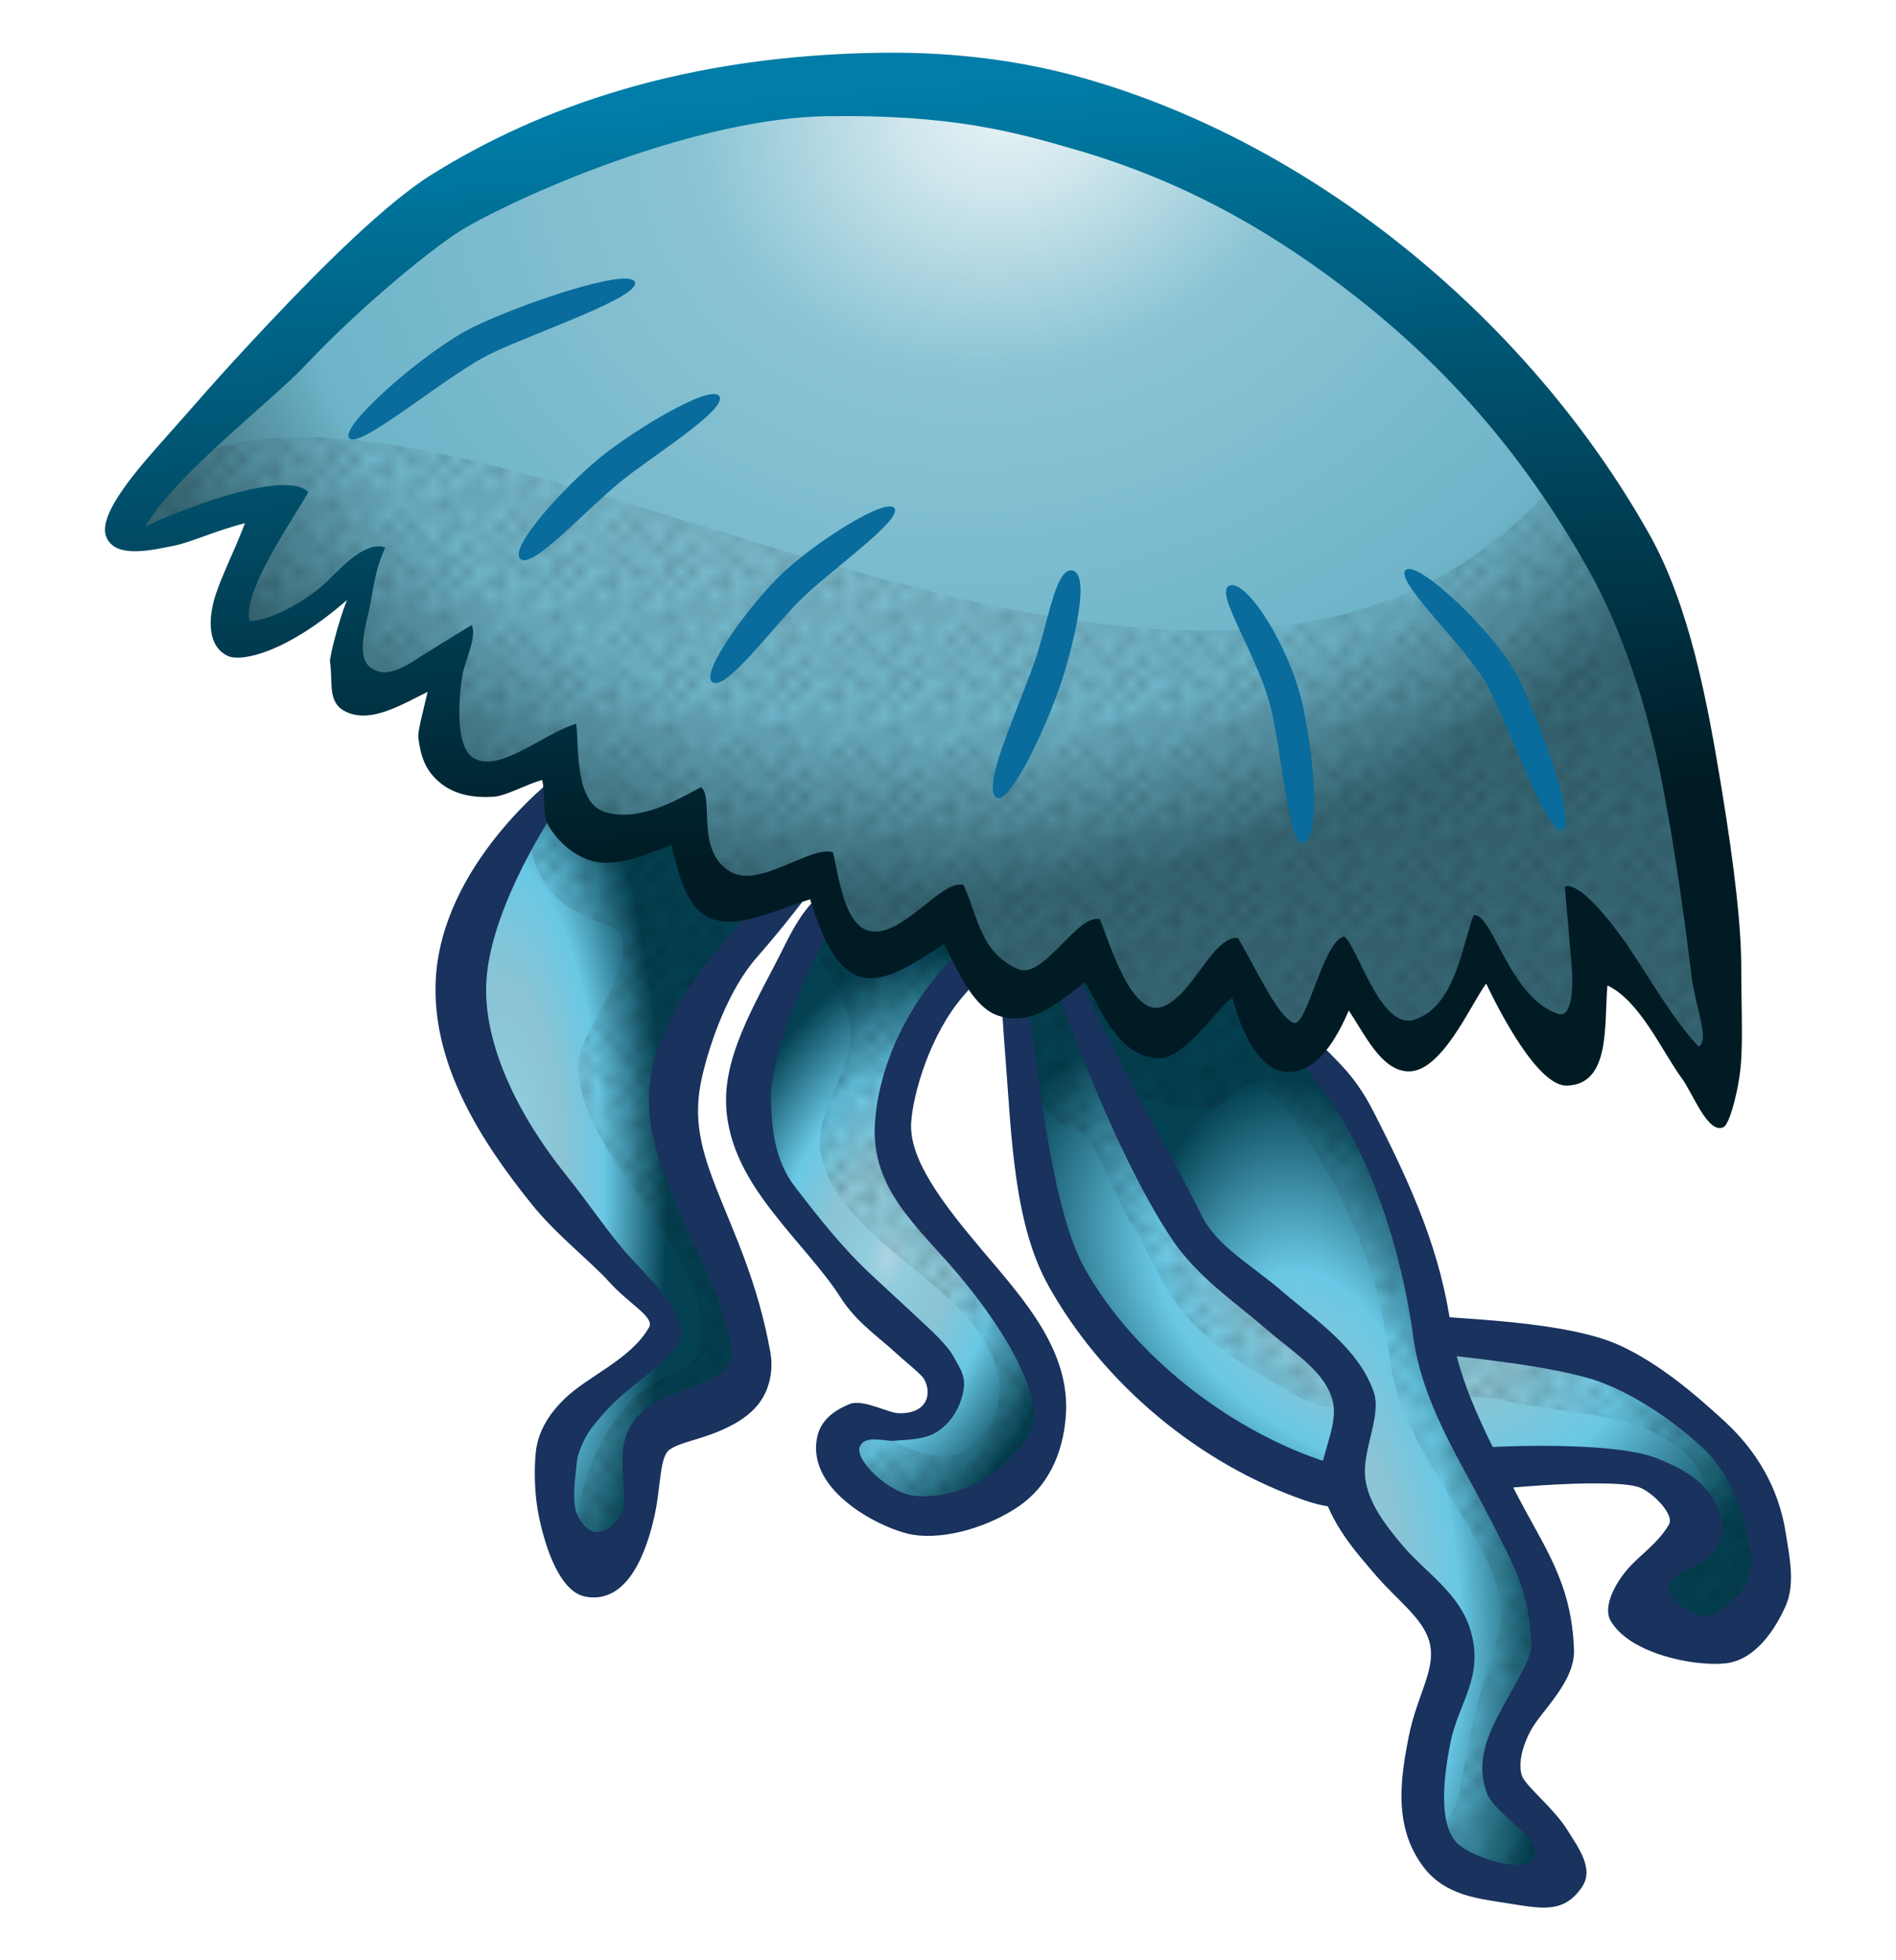 <?xml version="1.0" encoding="UTF-8"?>
<svg width="30mm" height="31mm" version="1.1" viewBox="0 0 106.3 109.84" xmlns="http://www.w3.org/2000/svg" xmlns:xlink="http://www.w3.org/1999/xlink">
<defs>
<linearGradient id="b">
<stop stop-color="#acd4e2" offset="0"/>
<stop stop-color="#8fccdc" offset=".115"/>
<stop stop-color="#8bc4d4" offset=".342"/>
<stop stop-color="#69c8e5" offset=".605"/>
<stop stop-color="#044152" offset="1"/>
</linearGradient>
<pattern id="h" xlink:href="#a" patternTransform="matrix(.631 0 0 .631 2.341 .593)"/>
<pattern id="i" xlink:href="#a" patternTransform="matrix(.684 0 0 .71 2.341 .593)"/>
<pattern id="j" xlink:href="#a" patternTransform="matrix(.666 0 0 .569 2.341 .593)"/>
<pattern id="k" xlink:href="#a" patternTransform="matrix(.575 0 0 .6 2.341 .593)"/>
<pattern id="l" xlink:href="#a" patternTransform="matrix(.6 0 0 .6 2.341 .593)"/>
<pattern id="a" width="10" height="10" patternTransform="translate(0) scale(10)" patternUnits="userSpaceOnUse">
<circle cx="2.567" cy=".81" r=".45"/>
<circle cx="3.048" cy="2.33" r=".45"/>
<circle cx="4.418" cy="2.415" r=".45"/>
<circle cx="1.844" cy="3.029" r=".45"/>
<circle cx="6.08" cy="1.363" r=".45"/>
<circle cx="5.819" cy="4.413" r=".45"/>
<circle cx="4.305" cy="4.048" r=".45"/>
<circle cx="5.541" cy="3.045" r=".45"/>
<circle cx="4.785" cy="5.527" r=".45"/>
<circle cx="2.667" cy="5.184" r=".45"/>
<circle cx="7.965" cy="1.448" r=".45"/>
<circle cx="7.047" cy="5.049" r=".45"/>
<circle cx="4.34" cy=".895" r=".45"/>
<circle cx="7.125" cy=".34" r=".45"/>
<circle cx="9.553" cy="1.049" r=".45"/>
<circle cx="7.006" cy="2.689" r=".45"/>
<circle cx="8.909" cy="2.689" r=".45"/>
<circle cx="9.315" cy="4.407" r=".45"/>
<circle cx="7.82" cy="3.87" r=".45"/>
<circle cx="8.27" cy="5.948" r=".45"/>
<circle cx="7.973" cy="7.428" r=".45"/>
<circle cx="9.342" cy="8.072" r=".45"/>
<circle cx="8.206" cy="9.315" r=".45"/>
<circle cx="9.682" cy="9.475" r=".45"/>
<circle cx="9.688" cy="6.186" r=".45"/>
<circle cx="3.379" cy="6.296" r=".45"/>
<circle cx="2.871" cy="8.204" r=".45"/>
<circle cx="4.59" cy="8.719" r=".45"/>
<circle cx="3.181" cy="9.671" r=".45"/>
<circle cx="5.734" cy="7.315" r=".45"/>
<circle cx="6.707" cy="6.513" r=".45"/>
<circle cx="5.73" cy="9.67" r=".45"/>
<circle cx="6.535" cy="8.373" r=".45"/>
<circle cx="4.37" cy="7.154" r=".45"/>
<circle cx=".622" cy="7.25" r=".45"/>
<circle cx=".831" cy="5.679" r=".45"/>
<circle cx="1.257" cy="8.519" r=".45"/>
<circle cx="1.989" cy="6.877" r=".45"/>
<circle cx=".374" cy="3.181" r=".45"/>
<circle cx="1.166" cy="1.664" r=".45"/>
<circle cx="1.151" cy=".093" r=".45"/>
<circle cx="1.151" cy="10.093" r=".45"/>
<circle cx="1.302" cy="4.451" r=".45"/>
<circle cx="3.047" cy="3.763" r=".45"/>
</pattern>
<radialGradient id="g" cx="44.154" cy="-2.404" r="44.747" gradientTransform="matrix(-1.115 .377 -.315 -.933 104.45 -14.35)" gradientUnits="userSpaceOnUse">
<stop stop-color="#ebf5f7" offset="0"/>
<stop stop-color="#d0e7ed" offset=".115"/>
<stop stop-color="#8bc4d4" offset=".342"/>
<stop stop-color="#6eb4c9" offset=".79"/>
<stop stop-color="#376875" offset="1"/>
</radialGradient>
<radialGradient id="f" cx="27.688" cy="64.702" r="9.902" gradientTransform="matrix(.892 -.034 .107 2.789 -3.947 -115.69)" gradientUnits="userSpaceOnUse" xlink:href="#b"/>
<radialGradient id="e" cx="49.531" cy="68.457" r="8.832" gradientTransform="matrix(1.173 .289 -.475 1.927 23.361 -76.57)" gradientUnits="userSpaceOnUse" xlink:href="#b"/>
<radialGradient id="d" cx="77.258" cy="71.668" r="21.585" gradientTransform="matrix(.975 .43 -.294 .666 22.97 -9.271)" gradientUnits="userSpaceOnUse" xlink:href="#b"/>
<radialGradient id="c" cx="73.697" cy="83.709" r="14.353" gradientTransform="matrix(.817 -.105 .243 1.895 -6.897 -64.047)" gradientUnits="userSpaceOnUse" xlink:href="#b"/>
<linearGradient id="m" x1="47.666" x2="50.876" y1="4.297" y2="46.37" gradientUnits="userSpaceOnUse">
<stop stop-color="#007da8" offset="0"/>
<stop stop-color="#001b24" offset="1"/>
</linearGradient>
</defs>
<g transform="translate(.822 .852)" fill-rule="evenodd">
<path d="m55.849 54.42c0.955 5.89 0.854 10.845 2.548 16.164 2.714 4.092 6.251 7.979 12.342 11.227 3.146 0.067 5.918 1.135 9.634-0.319h11.625c1.715 1.231 3.748 2.42 2.389 4.061-2.746 0.774-3.007 2.377-3.981 3.742 1.198 1.217 2.59 2.182 5.255 1.513l2.946-3.105c0.424-2.123-0.743-4.247-1.513-6.37l-8.599-6.211-13.855-2.07c-2.061-1.853-3.938-4.624-5.574-8.599l-1.991-10.51-2.946 3.344-3.663-4.937c-1.49 0.765-2.376 2.435-4.618 2.07z" fill="url(#d)" stroke="#f95" stroke-width=".291"/>
<path d="m55.64 54.301s0.465 2.777 0.53 4.773c1.354 1.838 1.961 3.043 3.359 3.447 1.183 0.342 1.977 3.53 3.094 5.215 1.152 1.739 1.543 3.575 3.447 5.569 1.645 1.721 3.608 2.765 5.657 3.978 3.429 2.028 7.963-0.545 11.844 0.354 3.631 0.841 8.338 0.579 10.607 3.535 0.898 1.171 0.856 3.067 0.265 4.419-0.595 1.362-3.978 1.944-3.978 1.944-0.044 2.221 2.628 3.686 5.392 3.801l2.828-3.801c0.368-1.732-0.05-3.78-2.033-6.452-1.493-2.357-4.371-3.883-6.983-5.569l-13.523-2.298c-2.688-0.229-3.585-2.248-4.685-4.066l-3.624-9.016-0.53-5.745-2.917 2.74-4.154-4.419z" fill="url(#j)" opacity=".302"/>
<path d="m55.313 53.912c0 0.256-0.094 0.251 0.246 4.639s0.474 9.203 2.412 12.663c3.077 5.495 8.445 9.973 14.4 12.02 2.597 0.892 5.168 0.283 7.461-0.199 2.293-0.482 9.605-1.102 11.233-0.553 0.721 0.243 2.018 1.522 1.682 2.095-0.624 1.067-1.638 1.71-2.305 2.483-0.875 1.014-1.347 2.211-0.982 2.871 1.048 1.894 4.737 2.617 6.482 2.418 1.679-0.191 2.783-1.946 3.346-3.204 0.563-1.258 0.202-2.841 0.018-4.048-0.406-2.667-1.724-4.724-3.426-6.295s-3.694-3.251-5.857-4.252c-3.105-1.435-9.351-1.476-11.269-1.742-1.918-0.266-3.456-0.668-4.225-1.469-2.06-2.146-4.586-7.079-5.685-11.662-1.099-4.582-0.574-5.153-0.574-5.153l-1.632 0.179s-0.06 3.244 0.462 5.58c1.067 4.774 2.614 9.394 5.554 12.456 1.609 1.676 4.022 1.862 6.048 2.144 2.026 0.281 7.822 0.766 10.362 1.766 2.188 0.861 4.21 2.362 5.569 3.616s2.353 3.471 2.659 5.485c0.108 0.709 0.19 1.739-0.421 2.462-0.432 0.511-1.391 1.527-2.071 1.493-0.893-0.044-2.155-1.029-2.052-1.758 0.092-0.651 1.638-1.019 2.111-1.438 0.446-0.395 1.001-1.053 0.855-1.982-0.329-2.102-2.006-3.039-3.75-3.703-2.571-0.979-10.42-0.71-12.718-0.226-2.298 0.483-4.438 0.909-6.068 0.349-5.235-1.799-10.483-5.898-13.187-10.727-1.473-2.63-2.223-7.862-2.79-12.06-0.327-2.422-0.576-3.604-0.576-4.249z" color="#000000" color-rendering="auto" fill="#19325e" image-rendering="auto" shape-rendering="auto" solid-color="#000000" style="block-progression:tb;isolation:auto;mix-blend-mode:normal;text-decoration-color:#000000;text-decoration-line:none;text-decoration-style:solid;text-indent:0;text-transform:none;white-space:normal"/>
<path d="m45.657 49.961c-2.904 3.849-3.512 7.697-4.857 11.545l2.548 5.494 8.838 9.475-1.194 2.468-4.22 0.239-0.159 2.787 4.698 2.468c3.111-0.954 6.033-2.114 6.848-5.574l-1.672-5.494c-3.233-2.607-5.944-5.867-7.485-10.59l1.672-6.449 3.185-3.503-1.115-2.787-4.698 2.707z" fill="url(#e)" stroke="#00f" stroke-width=".291"/>
<path d="m44.592 52.017s2.051 2.922 2.25 4.625c0.287 2.46-2.165 4.833-1.625 7.25 1.186 5.303 9.503 7.464 10 12.875 0.124 1.355-0.707 2.928-1.875 3.625-2.075 1.239-5.5-1.375-5.5-1.375-2.469 2.06 0.097 3.511 2.125 5.25 0 0 5.182-0.626 6.75-2.875 1.027-1.473 1.637-3.904 1.125-5.625-0.984-3.307-4.336-5.38-6.25-8.25-0.964-1.445-2.339-2.787-2.625-4.5-0.315-1.886 0.271-3.914 1.125-5.625 0.922-1.848 4.125-4.625 4.125-4.625l-2.125-2.5-4.625 2.75-2.25-2.5z" fill="url(#k)" opacity=".31"/>
<path d="m30.13 43.511c-2.731 3.391-5.788 6.596-5.653 11.625 1.256 7.772 9.171 14.161 12.103 18.313l-5.812 5.733c-1.139 3.418-0.215 5.068 0 7.325 1.327 1.343 2.654 1.256 3.981-0.796l0.637-6.29 5.892-2.866v-3.185l-4.698-11.466c0.731-5.681 3.948-9.29 7.166-12.899-2.195 0.377-4.719-0.074-6.708-3.613-2.655 0.606-5.097 0.468-6.907-1.881z" fill="url(#f)" stroke="#6f0" stroke-width=".291"/>
<path d="m37.005 45.59s-4.175-1.675-6.79-1.461c-1.287 0.105-1.24 1.385-1.403 1.61 0.49 5.434 5.132 4.715 5.27 5.984 0.294 2.69-2.549 5.24-2.482 7.293 0.173 5.337 8.066 10.57 6.759 15.747-0.329 1.303-1.383 1.173-2.825 2.066-1.185 0.734-2.081 2.22-2.081 2.22-1.83 2.798-1.714 4.711-2.386 6.983l2.475 0.133 1.679-2.961 0.354-3.447c0.129 0.414 6.049-2.468 5.922-4.154-0.132-1.761-4.553-9.944-5.038-14.319-0.517-4.668 6.894-12.286 6.894-12.286l-3.978 0.354z" fill="url(#l)" opacity=".312"/>
<path d="m45.48 49.175s-0.924 0.121-2.305 2.942c-1.382 2.82-3.384 5.888-3.288 8.879 0.078 2.428 1.317 4.406 2.654 6.121 1.338 1.715 2.823 3.251 3.758 4.727 0.879 1.388 2.192 2.264 3.078 3.092 0.443 0.414 1.438 1.202 1.597 1.468 0.49 0.823 0.188 1.994-1.433 1.931-0.575-0.022-1.989-0.802-2.71-0.519s-1.598 0.812-1.823 1.797c-0.718 3.143 3.75 5.272 5.348 5.532 1.868 0.304 4.324-0.484 5.943-1.594 1.619-1.11 2.47-2.917 2.634-5.039 0.282-3.668-2.365-6.563-4.633-9.242-2.268-2.679-4.164-5.153-4.037-7.219 0.097-1.572 1.035-4.916 2.926-7.098 1.891-2.181 1.363-1.704 1.363-1.704l-1.029-1.376s0.395-0.608-1.641 1.741c-2.036 2.349-3.463 5.449-3.651 8.502-0.225 3.667 2.396 5.752 4.661 8.428 2.265 2.676 4.408 6.091 4.249 8.149-0.081 1.059-1.439 2.425-2.566 3.197s-2.931 1.259-4.228 1.06c-1.424-0.218-3.248-2.009-2.969-2.728 0.279-0.719 1.433-0.28 2.003-0.345 0.57-0.064 1.631-0.035 2.351-0.51 0.644-0.425 1.165-1.096 1.416-2.076 0.243-0.949-0.087-1.359-0.483-2.085-0.396-0.726-1.333-1.56-1.873-2.064-1.08-1.008-2.176-2.015-2.737-2.537-1.764-1.643-3.073-3.372-4.274-4.913-1.202-1.541-1.331-3.369-1.38-4.867-0.061-1.882 1.1-5.156 2.404-7.818 1.304-2.662 1.351-2.704 1.351-2.704z" color="#000000" color-rendering="auto" fill="#19325e" image-rendering="auto" shape-rendering="auto" solid-color="#000000" style="block-progression:tb;isolation:auto;mix-blend-mode:normal;text-decoration-color:#000000;text-decoration-line:none;text-decoration-style:solid;text-indent:0;text-transform:none;white-space:normal"/>
<path d="m30.178 42.805s-6.219 4.776-6.567 11.198c-0.258 4.773 2.563 9.124 5.379 12.623 1.408 1.749 3.241 3.135 4.365 4.376 1.123 1.241 2.536 1.95 2.212 2.521-1.028 1.809-3.428 2.719-4.766 4.033-0.765 0.751-1.475 1.749-1.59 3.027-0.092 1.023-0.077 2.368 0.209 3.678 0.367 1.679 1.158 4.104 2.605 4.359 2.408 0.424 3.438-2.641 3.865-4.613 0.337-1.555 0.27-3.223 0.814-3.62 0.61-0.444 1.732-0.55 3.071-1.167 0.669-0.309 1.391-0.709 1.953-1.435s0.83-1.797 0.641-2.859c-0.697-3.901-2.044-6.685-2.961-9.01s-1.422-4.076-0.854-6.494c0.421-1.791 1.423-4.776 3.064-6.64 1.641-1.864 2.923-3.602 2.923-3.602l-0.934-1.18s-1.64 1.428-3.414 3.443c-1.774 2.015-3.749 4.579-4.396 7.33-0.735 3.127 0.364 5.484 1.341 7.958 0.976 2.475 2.537 4.72 3.088 8.242 0.119 0.761-1.093 1.394-1.636 1.673-0.936 0.481-2.433 0.622-3.629 1.844-1.506 1.538-0.563 3.797-0.836 5.158-0.136 0.68-0.888 1.425-1.6 1.335-0.501-0.063-0.977-0.801-1.075-1.223-0.196-0.845 0.009-1.984 0.079-2.753 0.033-0.366 0.355-1.23 0.788-1.802 1.316-1.738 2.507-2.467 3.711-3.492 0.806-0.686 1.697-1.391 1.22-2.594-0.471-1.189-1.682-2.355-2.826-3.619-1.145-1.264-2.178-2.859-3.506-4.508-2.655-3.299-4.662-7.323-4.472-10.834 0.25-4.617 4.457-10.534 4.457-10.534z" color="#000000" color-rendering="auto" fill="#19325e" image-rendering="auto" shape-rendering="auto" solid-color="#000000" style="block-progression:tb;isolation:auto;mix-blend-mode:normal;text-decoration-color:#000000;text-decoration-line:none;text-decoration-style:solid;text-indent:0;text-transform:none;white-space:normal"/>
<path d="m58.476 53.464 7.962 15.606 8.599 7.883-0.717 6.37 6.449 8.44-2.07 10.351c2.311 2.385 4.722 3.374 7.246 2.787l0.717-2.15s-3.503-3.742-3.503-4.061c0-0.319 0.717-3.026 0.717-3.026l2.946-4.379-7.087-14.89-2.548-10.908-4.937-7.883-2.07-0.557-2.15-3.583-3.902 3.822-3.981-4.777z" fill="url(#c)" stroke="#000" stroke-width=".291"/>
<path d="m58.557 53.859 3.624 6.364s3.167 1.335 4.861 1.061c1.744-0.282 1.877-3.34 4.685 0.619 2.616 3.689 4.702 7.949 5.392 13.523 0.74 5.978 7.564 11.233 6.01 15.556-1.202 3.346-1.546 5.467-2.033 8.043-0.169 1.456-0.714 2.286-1.591 2.563 0.554 3.079 2.381 2.661 3.801 3.359 1.645 5e-3 3.559 0.396 3.624-1.856l-3.978-4.685 3.624-7.513c0.491-0.164-2.65-7.504-4.95-10.96-1.823-2.74-1.831-6.322-2.828-9.458-0.839-2.637-1.303-5.45-2.652-7.867-0.989-1.772-3.889-4.685-3.889-4.685-1.929 0.513-2.604-2.736-3.889-4.154l-4.596 3.535-3.624-4.243z" fill="url(#i)" opacity=".296"/>
<path d="m59.226 52.875-1.221 0.498s3.324 9.921 6.895 15.236c1.398 2.081 3.51 3.495 5.177 4.938 1.667 1.443 3.47 2.473 3.84 4.205 0.314 1.47-0.992 3.427-0.654 4.732 0.542 2.088 1.9 3.599 3.076 4.963 1.176 1.364 2.58 2.357 2.961 3.634 0.46 1.545-0.659 2.964-1.133 5.341-0.474 2.377-0.897 5.142 0.867 7.402 1.175 1.505 2.968 1.706 4.447 1.939 2.107 0.332 3.334 0.651 4.383-0.863 0.731-1.056-0.257-2.299-0.805-3.199-0.714-1.172-2.329-2.462-2.543-3.026-0.19-0.499-0.125-1.413 0.476-2.544 0.601-1.13 2.495-2.728 2.432-4.545-0.132-3.8-1.668-5.706-3.278-8.841-1.61-3.134-3.19-6.111-3.603-9.15-0.577-4.237-2.146-7.853-4.404-12.243-1.129-2.195-2.223-2.901-3.636-4.45-0.373 0.349-0.895 0.846-0.895 0.846 0.797 1.365 1.586 2.201 2.46 3.55 2.614 4.035 3.871 9.279 4.342 12.736 0.507 3.726 2.581 6.854 4.172 9.95 1.591 3.096 2.354 4.395 2.459 7.418 0.022 0.64-1.053 2.341-1.706 3.568s-1.476 2.856-0.793 4.656c0.471 1.24 3.136 2.526 2.668 3.598-0.427 0.979-3.322 0.061-4.223-0.695-1.139-0.956-0.941-3.47-0.491-5.723 0.45-2.253 1.909-3.682 1.127-6.31-0.612-2.056-2.532-3.266-3.7-4.621-1.168-1.355-2.041-2.586-2.201-3.896-0.191-1.566 0.936-3.506 0.473-4.838-0.858-2.47-3.304-4.057-5.051-5.569-1.747-1.512-3.727-2.583-4.568-4.263-2.511-5.015-4.873-8.694-7.35-14.435z" color="#000000" color-rendering="auto" fill="#19325e" image-rendering="auto" shape-rendering="auto" solid-color="#000000" style="block-progression:tb;isolation:auto;mix-blend-mode:normal;text-decoration-color:#000000;text-decoration-line:none;text-decoration-style:solid;text-indent:0;text-transform:none;white-space:normal"/>
<path d="m6.084 27.905s13.073-15.064 21.817-19.269c8.062-3.876 17.617-6.118 26.435-4.618 10.613 1.806 21.056 7.7 28.187 15.766 7.404 8.375 12.899 25.718 12.66 31.053l0.08 9.555-7.007-8.998c-0.34 2.45 0.603 5.47-1.433 7.166l-4.618-5.812c-1.3 3.015-2.601 4.429-3.902 5.335l-3.902-3.822-3.026 3.902-3.424-4.618-4.061 3.981-3.742-5.016-4.061 2.548-3.742-4.777-5.016 2.787-2.628-4.618-5.255 0.955-2.07-4.379-5.096 1.194-2.15-4.539c-2.073 0.98-4.109 1.599-5.972 0.478l-0.08-5.414-5.176 1.274 0.478-6.449c-2.309 1.776-4.647 3.354-7.166 3.663l1.991-7.962-7.564 2.15z" fill="url(#g)" stroke="#668000" stroke-width=".291"/>
<path d="m8.264 25.663c15.783-10.508 59.171 24.626 78.842-0.354l7.336 17.501 0.972 17.766c-2.224-3.257-4.393-6.679-7.071-8.574-0.296 3.294-0.685 6.183-1.679 6.452l-4.243-5.48c-1.503 2.09-3.005 4.721-4.508 5.038-1.237-1.259-2.475-3.838-3.712-3.624-0.751 2.176-1.695 3.48-2.917 3.535l-3.182-4.596c-1.738 2.046-3.493 4.171-4.773 4.154l-3.27-5.038c-1.464 1.03-2.5 3.341-4.596 2.475l-3.27-4.508c-1.655 1.417-3.28 2.989-5.392 2.121l-1.591-4.596c-2.092 0.733-4.184 2.519-6.276 1.326-0.689 0.551-1.045-4.823-0.972-4.508 0.197 0.851-5.667 2.405-5.834 1.149 0.203 0.102-1.591-3.687-1.591-4.508-1.695 0.698-3.177 2.138-5.303 1.326-2.547-1.907-0.968-4.157-0.972-6.276l-4.861 1.414c-0.707-0.825-0.707-2.946 0-6.364-2.38 1.929-4.661 3.167-6.806 3.447-0.788-2.257 0.424-4.877 2.21-7.601-3.005 0.866-6.01 2.545-9.016 1.679z" fill="url(#h)" opacity=".283"/>
<path d="m48.797 2.1c-11.244 0.111-19.422 3.09-25.426 6.834-2.482 1.547-6.021 5.03-9.156 8.361-3.135 3.331-3.835 4.231-5.74 6.357-0.005 0.006-0.01 0.012-0.016 0.018-0.005 0.006-0.016 0.018-0.016 0.018-1.402 1.577-3.808 4.245-3.315 5.521 0.488 1.263 2.516 0.773 3.829 0.512 0.922-0.183 2.303-0.839 3.957-1.257-0.597 1.553-1.299 2.938-1.647 4.012-0.448 1.382-0.444 2.896 0.678 3.425 0.753 0.355 3.288-0.168 6.687-3.131-0.48 1.204-0.991 3.215-0.951 3.481 0.168 1.111-0.149 2.209 0.794 2.728 1.451 0.8 3.344-0.428 4.676-1.062-0.275 1.204-0.568 2.222-0.517 2.6 0.14 1.032 0.393 1.812 1.218 2.492 0.824 0.68 1.901 0.859 3.004 0.785 0.699-0.047 1.878-0.721 2.719-0.941 0.18 0.725 0.002 1.944 0.324 2.503 0.553 0.96 1.394 1.679 2.348 1.998 1.385 0.464 3.171-0.33 4.562-0.861 0.451 1.647 0.81 3.49 2.178 4.095 1.517 0.671 3.727-0.478 5.612-1.047 0.676 2.163 1.518 4.153 3.062 4.397 1.351 0.213 2.95-0.953 4.44-1.88 0.775 1.428 1.582 3.497 3.022 3.994 1.92 0.663 3.443-0.788 4.901-1.875 1.02 1.938 1.994 4.138 4.026 4.276 1.552 0.105 3.484-3.002 4.23-3.405 0.404 1.641 1.395 3.971 2.908 4.155 1.813 0.221 2.967-1.948 3.61-3.433 0.911 1.358 1.798 3.31 3.272 3.41 1.905 0.129 3.531-3.693 4.43-4.919 0.729 1.533 2.901 5.768 4.529 5.72 2.455-0.072 2.08-3.401 2.269-5.615 1.835 0.863 3.084 3.737 4.18 5.214 0.594 0.801 1.459 3.151 2.328 2.729 0.313-0.152 0.712-1.631 0.888-2.787 0.232-1.524 0.118-3.272 0.108-6.213-0.007-2.172-0.333-5.309-1.117-10.072-0.779-4.725-1.761-10.109-4.049-14.174-3.481-6.185-8.385-11.851-14.143-16.387-5.182-4.081-11.057-7.247-17.21-9.051-3.852-1.129-7.736-1.561-11.484-1.523zm10.856 5.483c5.77 1.692 10.782 4.431 15.714 8.323 5.457 4.307 9.563 9.286 12.84 15.109 1.912 3.397 3.341 7.686 4.208 12.237 0.726 3.811 1.217 7.527 1.603 10.588 0.241 1.911 1.033 3.566 0.392 3.947-1.438-1.484-2.98-4.226-4.112-5.846-0.96-1.375-2.639-3.408-3.386-3.111l0.385 4.46c0.102 1.184 0.007 2.91-0.734 2.678-2.775-0.871-3.719-5.739-4.772-5.533-0.678 1.82-1.036 5.119-3.33 5.856-1.887 0.606-3.222-4.239-3.927-4.669-1.19 0.252-2.089 5.193-2.858 4.835-0.914-0.426-2.103-3.091-3.094-4.756-1.463-0.078-2.542 3.288-4.256 3.869-1.739 0.589-2.951-3.661-3.488-4.918-1.311-0.3-3.166 3.476-4.633 2.781-2.052-0.972-2.134-2.706-3.004-4.703-1.196-0.302-3.208 2.669-5.014 2.619-1.69-0.047-1.983-3.192-2.312-4.449-1.256-0.382-4.12 2.048-5.742 1.098-2.009-1.177-0.892-4.208-1.657-4.741-1.719 0.94-3.533 1.896-5.329 1.409-1.743-0.473-1.509-3.572-1.662-4.965-1.909 0.581-4.322 2.801-5.774 1.911-1.049-0.643-0.794-3.444-0.619-4.576 0.134-0.867 0.843-2.153 0.535-2.869l-2.406 1.477c-1.047 0.643-2.185 1.587-3.188 0.969-0.996-0.614-0.279-2.577-0.094-3.613 0.229-1.28 0.328-2.034 0.838-3.175-1.055-0.346-2.21 0.858-3.236 1.872-0.961 0.95-3.067 2.237-4.372 2.248-0.418-1.687 2.505-5.784 3.296-7.229-1.216-1.234-6.685 0.772-9.137 1.932 1.653-2.886 7.064-7.003 9.008-9.071 3.083-3.28 7.314-6.739 8.95-7.677 3.728-2.135 13.144-6.128 20.202-6.241 7.057-0.113 10.628 0.887 14.166 1.924z" color="#000000" color-rendering="auto" fill="url(#m)" image-rendering="auto" shape-rendering="auto" solid-color="#000000" style="block-progression:tb;isolation:auto;mix-blend-mode:normal;text-decoration-color:#000000;text-decoration-line:none;text-decoration-style:solid;text-indent:0;text-transform:none;white-space:normal"/>
<path d="m25.679 17.489c-2.598 1.272-7.527 5.569-6.92 6.217 0.607 0.648 5.466-3.573 8.032-4.789 2.508-1.188 8.289-3.13 7.981-3.964-0.309-0.834-6.331 1.184-9.093 2.536z" color="#000000" color-rendering="auto" fill="#096c9c" image-rendering="auto" shape-rendering="auto" solid-color="#000000" style="block-progression:tb;isolation:auto;mix-blend-mode:normal;text-decoration-color:#000000;text-decoration-line:none;text-decoration-style:solid;text-indent:0;text-transform:none;white-space:normal"/>
<path d="m32.761 24.837c-2.109 1.748-5.068 5.034-4.41 5.63 0.658 0.596 3.52-2.59 5.521-4.251 1.701-1.412 6.112-4.112 5.638-4.862-0.474-0.75-4.968 2.006-6.749 3.482z" color="#000000" color-rendering="auto" fill="#096c9c" image-rendering="auto" shape-rendering="auto" solid-color="#000000" style="block-progression:tb;isolation:auto;mix-blend-mode:normal;text-decoration-color:#000000;text-decoration-line:none;text-decoration-style:solid;text-indent:0;text-transform:none;white-space:normal"/>
<path d="m42.963 31.346c-1.744 1.678-4.601 5.551-3.832 6.034 0.768 0.482 3.406-3.131 4.926-4.624 1.73-1.699 5.705-4.461 5.27-5.125-0.435-0.663-4.504 1.926-6.364 3.715z" color="#000000" color-rendering="auto" fill="#096c9c" image-rendering="auto" shape-rendering="auto" solid-color="#000000" style="block-progression:tb;isolation:auto;mix-blend-mode:normal;text-decoration-color:#000000;text-decoration-line:none;text-decoration-style:solid;text-indent:0;text-transform:none;white-space:normal"/>
<path d="m57.185 36.225c-0.892 2.576-2.95 6.939-2.177 7.591 0.773 0.652 3.134-4.541 3.873-7.073 0.793-2.716 1.302-5.516 0.387-5.631-0.915-0.115-1.313 2.892-2.082 5.114z" color="#000000" color-rendering="auto" fill="#096c9c" image-rendering="auto" shape-rendering="auto" solid-color="#000000" style="block-progression:tb;isolation:auto;mix-blend-mode:normal;text-decoration-color:#000000;text-decoration-line:none;text-decoration-style:solid;text-indent:0;text-transform:none;white-space:normal"/>
<path d="m68.123 31.955c-0.967 0.349 1.706 4.02 2.377 7.162 0.671 3.142 0.958 7.65 1.807 7.258 0.849-0.392 0.629-4.335-0.074-7.627-0.704-3.292-3.142-7.142-4.109-6.792z" color="#000000" color-rendering="auto" fill="#096c9c" image-rendering="auto" shape-rendering="auto" solid-color="#000000" style="block-progression:tb;isolation:auto;mix-blend-mode:normal;text-decoration-color:#000000;text-decoration-line:none;text-decoration-style:solid;text-indent:0;text-transform:none;white-space:normal"/>
<path d="m77.991 31.085c-0.688 0.593 3.492 4.406 4.593 6.502 1.333 2.536 3.286 8.27 4.166 8.085 0.881-0.185-1.139-5.98-2.495-8.639-1.214-2.382-5.577-6.54-6.264-5.947z" color="#000000" color-rendering="auto" fill="#096c9c" image-rendering="auto" shape-rendering="auto" solid-color="#000000" style="block-progression:tb;isolation:auto;mix-blend-mode:normal;text-decoration-color:#000000;text-decoration-line:none;text-decoration-style:solid;text-indent:0;text-transform:none;white-space:normal"/>
</g>
</svg>
